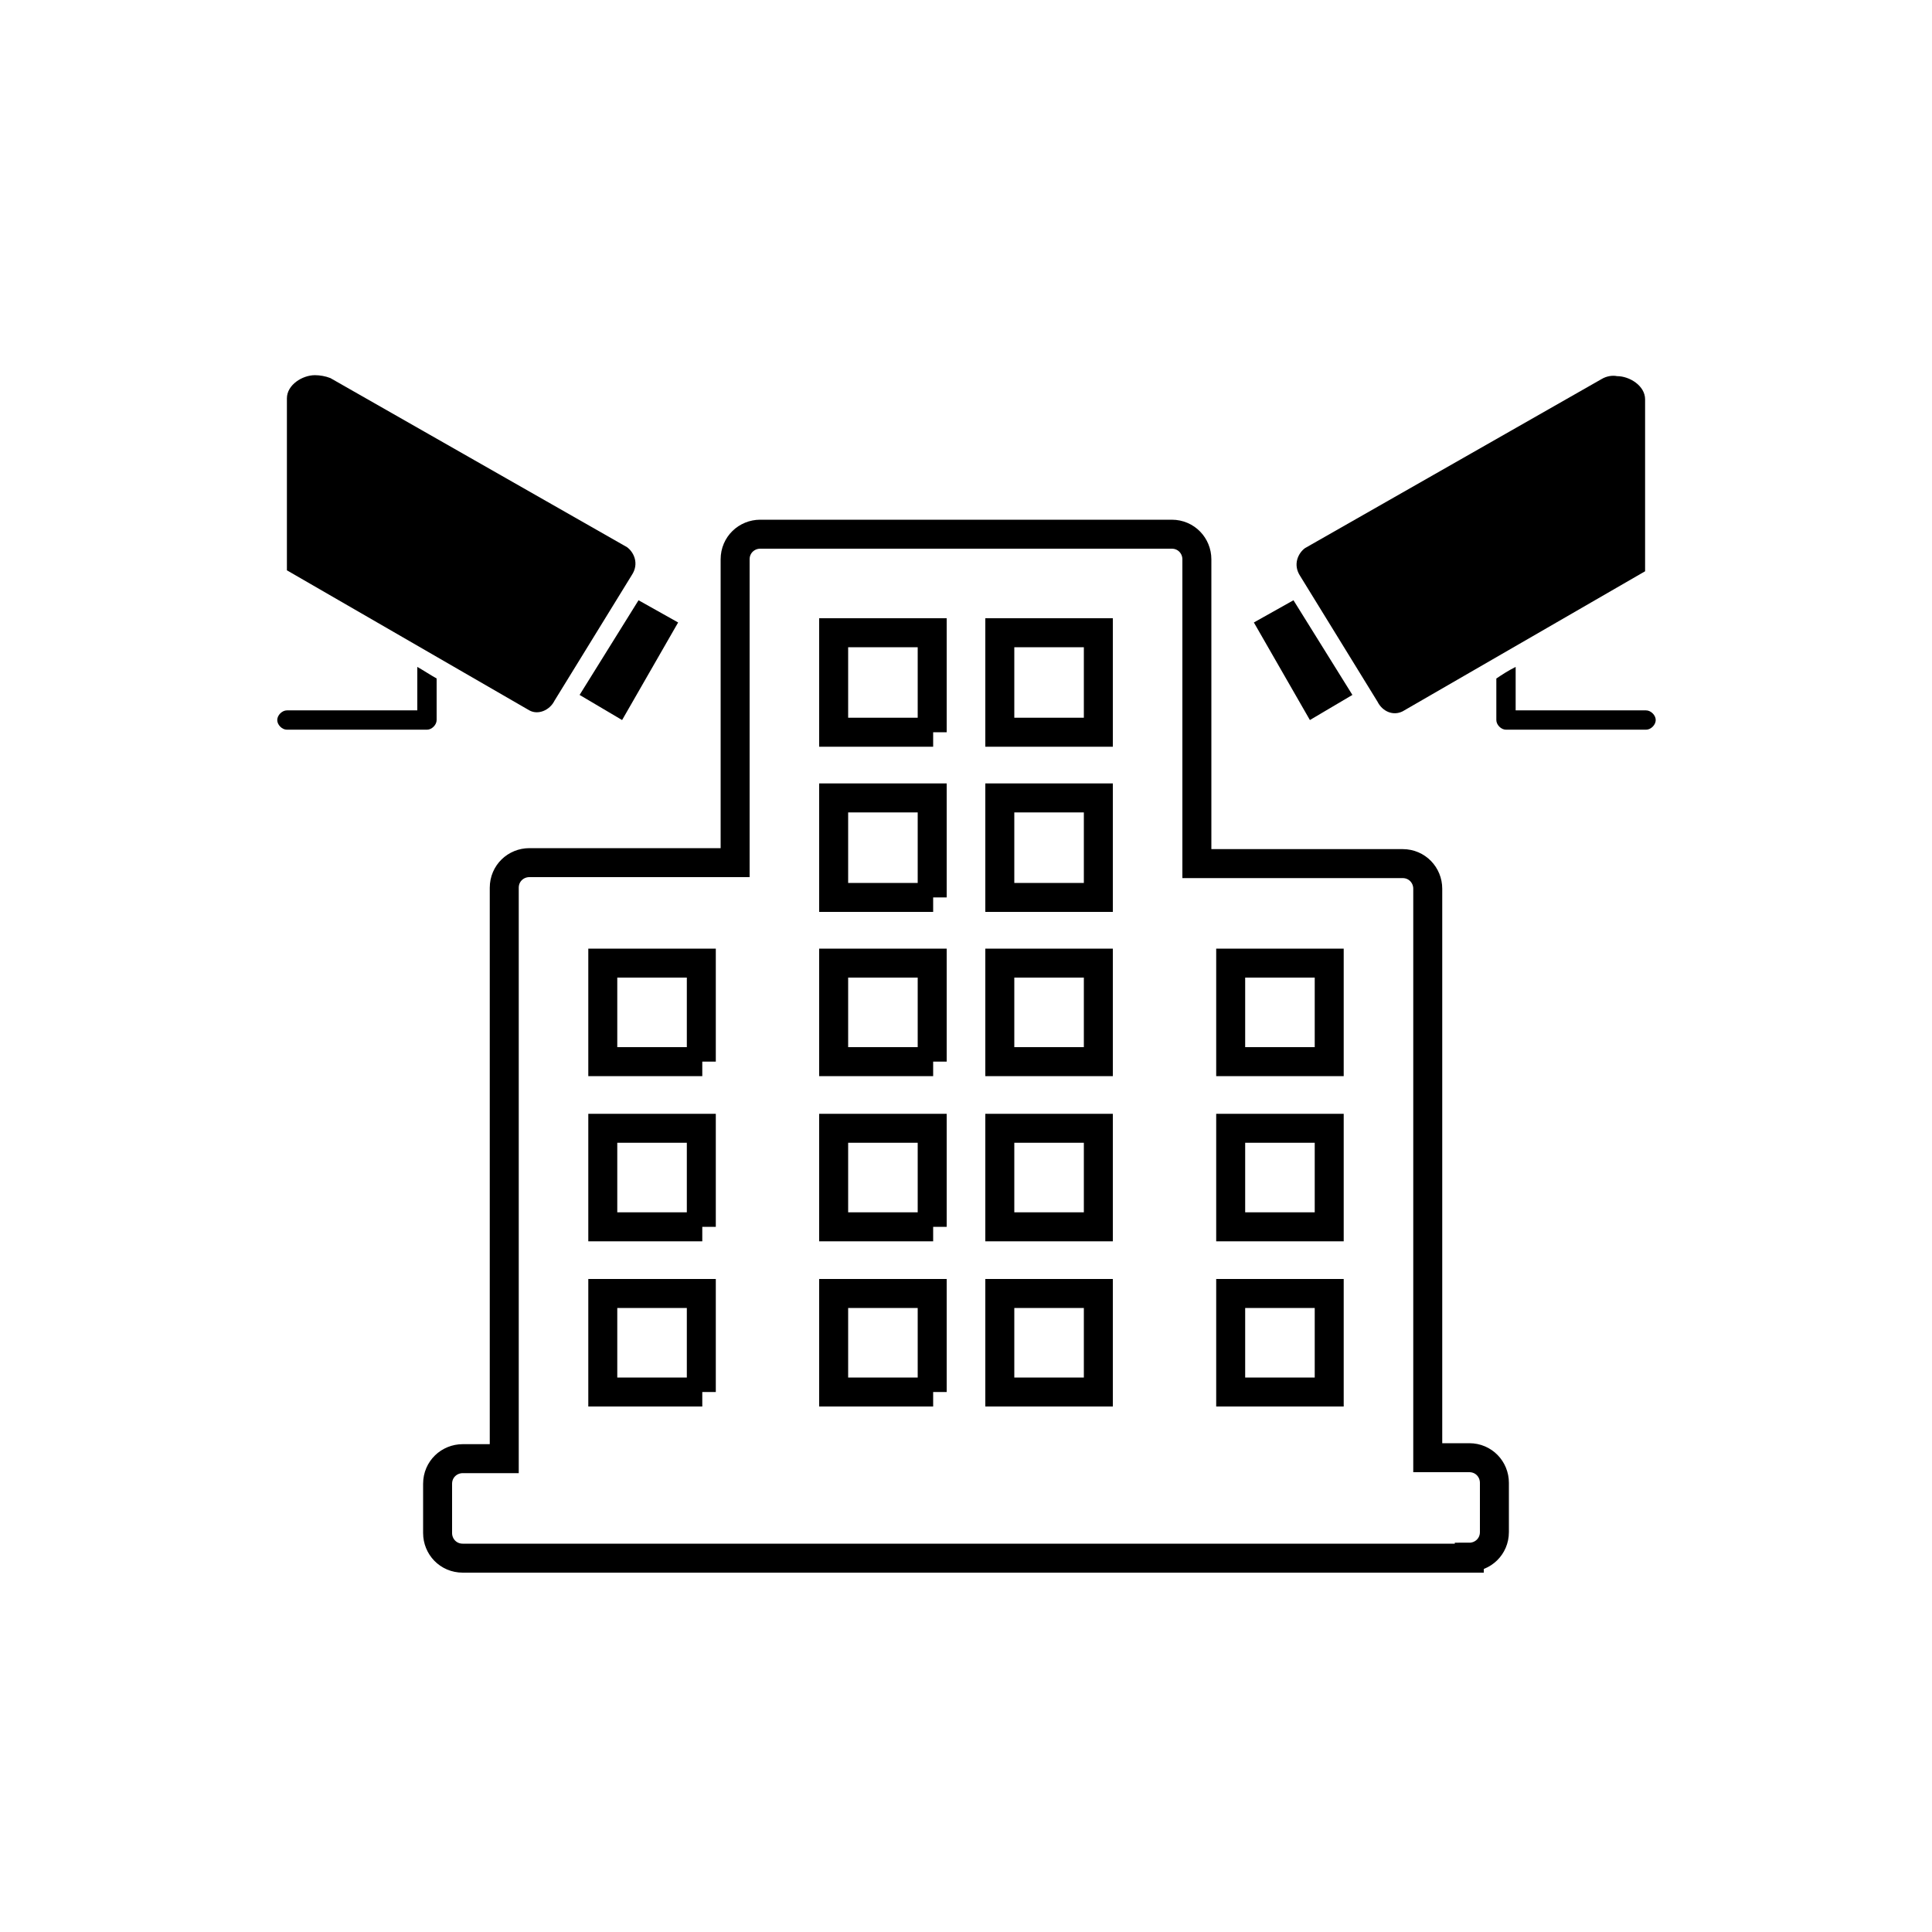 <?xml version="1.0" encoding="utf-8"?>
<!-- Generator: Adobe Illustrator 17.1.0, SVG Export Plug-In . SVG Version: 6.00 Build 0)  -->
<!DOCTYPE svg PUBLIC "-//W3C//DTD SVG 1.1//EN" "http://www.w3.org/Graphics/SVG/1.1/DTD/svg11.dtd">
<svg version="1.1" id="Layer_1" xmlns="http://www.w3.org/2000/svg" xmlns:xlink="http://www.w3.org/1999/xlink" x="0px" y="0px"
	 viewBox="0 0 200 200" enable-background="new 0 0 200 200" xml:space="preserve">
<g>
	<path fill="none" stroke="#000000" stroke-width="3" stroke-miterlimit="10" d="M152.1,161.2c1.4,0,2.6-1.1,2.6-2.6v-5.1
		c0-1.4-1.1-2.6-2.6-2.6h-4.3V92c0-1.4-1.1-2.6-2.6-2.6h-21.3V57.9c0-1.4-1.1-2.6-2.6-2.6H78.7c-1.4,0-2.6,1.1-2.6,2.6v31.4H54.8
		c-1.4,0-2.6,1.1-2.6,2.6v59.1h-4.3c-1.4,0-2.6,1.1-2.6,2.6v5.1c0,1.4,1.1,2.6,2.6,2.6H152.1z M72.7,144.1H62.4v-10.2h10.2V144.1z
		 M72.7,127H62.4v-10.2h10.2V127z M72.7,109.9H62.4V99.7h10.2V109.9z M96.6,144.1H86.3v-10.2h10.2V144.1z M96.6,127H86.3v-10.2h10.2
		V127z M96.6,109.9H86.3V99.7h10.2V109.9z M96.6,92.9H86.3V82.6h10.2V92.9z M96.6,75.8H86.3V65.5h10.2V75.8z M113.7,144.1h-10.2
		v-10.2h10.2V144.1z M113.7,127h-10.2v-10.2h10.2V127z M113.7,109.9h-10.2V99.7h10.2V109.9z M113.7,92.9h-10.2V82.6h10.2V92.9z
		 M113.7,75.8h-10.2V65.5h10.2V75.8z M137.6,144.1h-10.2v-10.2h10.2V144.1z M137.6,127h-10.2v-10.2h10.2V127z M137.6,109.9h-10.2
		V99.7h10.2V109.9z"/>
	<g transform="translate(0,-952.362)">
		<path d="M32.6,991.2c-1.3,0-2.9,1-2.9,2.4v17.8l25.1,14.5c0.9,0.5,2.1,0,2.6-1l8-13c0.8-1.2,0.2-2.4-0.5-2.9l-30.7-17.5
			C33.7,991.3,33.1,991.2,32.6,991.2z M66.1,1014.5l-6.1,9.8l4.4,2.6l5.8-10.1L66.1,1014.5z M43.2,1021.4v4.5H29.7c-0.5,0-1,0.5-1,1
			c0,0.5,0.5,1,1,1h14.5c0.5,0,1-0.5,1-1v-4.3C44.5,1022.2,43.9,1021.8,43.2,1021.4z"/>
	</g>
	<g transform="translate(0,-952.362)">
		<path d="M165.8,991.6l-30.7,17.5c-0.7,0.5-1.3,1.7-0.5,2.9l8,13c0.5,1,1.6,1.5,2.6,1l25.1-14.5v-17.8c0-1.4-1.6-2.4-2.9-2.4
			C166.9,991.2,166.3,991.3,165.8,991.6z M129.8,1016.8l5.8,10.1l4.4-2.6l-6.1-9.8L129.8,1016.8z M154.9,1022.6v4.3c0,0.5,0.5,1,1,1
			h14.5c0.5,0,1-0.5,1-1c0-0.5-0.5-1-1-1h-13.5v-4.5C156.1,1021.8,155.5,1022.2,154.9,1022.6z"/>
	</g>
</g>
</svg>
